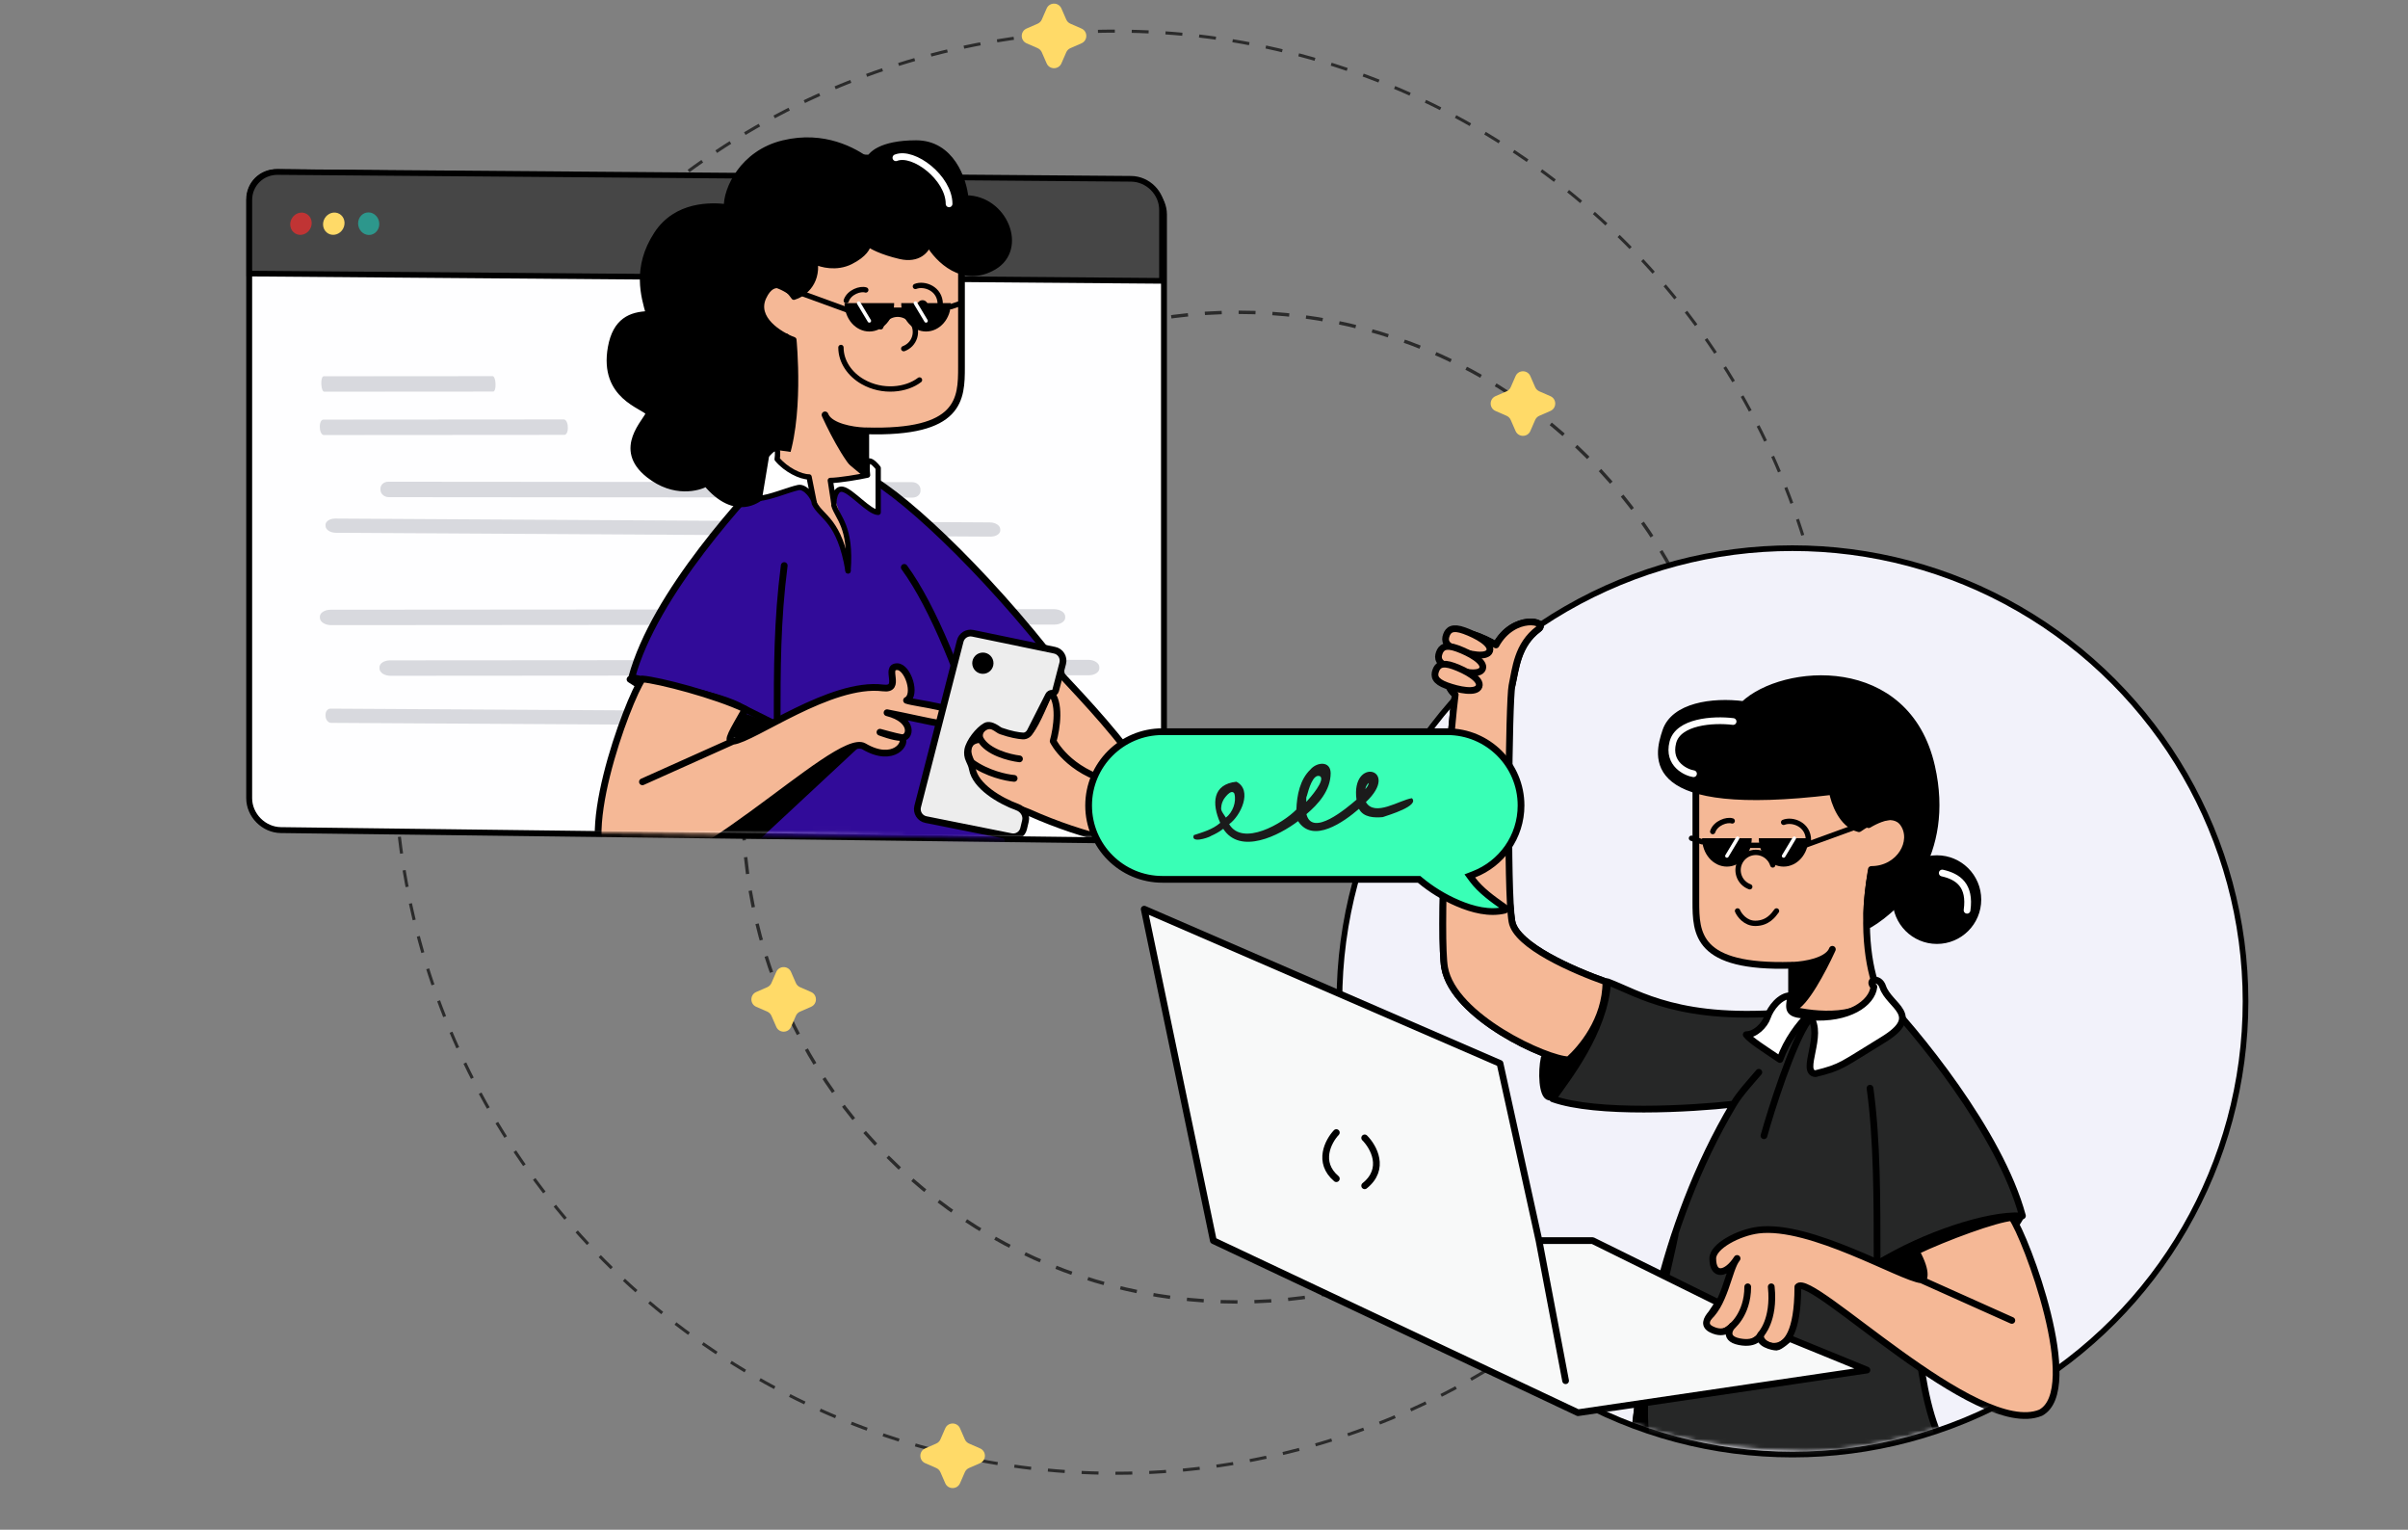 <svg width="570" height="362" viewBox="0 0 570 362" fill="none" xmlns="http://www.w3.org/2000/svg">
<rect x="0" y="0" width="570" height="362" fill="#808080" stroke="none"/>
<circle cx="293" cy="191" r="117.1" stroke="#2B2B2B" stroke-width="0.8" stroke-linejoin="round" stroke-dasharray="4 4"/>
<circle cx="264" cy="178" r="170.636" stroke="#2B2B2B" stroke-width="0.728" stroke-linejoin="round" stroke-dasharray="4 4"/>
<path d="M65.595 40.72C61.878 40.674 58.984 43.515 58.984 47.211L58.984 188.886C58.984 192.927 62.422 196.388 66.486 196.438L268.916 198.951C272.632 198.997 275.526 196.156 275.526 192.461L275.526 50.785C275.526 46.744 272.088 43.283 268.025 43.233L65.595 40.72Z" fill="#FEFEFF" stroke="black" stroke-width="1.399"/>
<path d="M133.467 99.257L76.522 99.299C76.039 99.299 75.675 100.052 75.709 100.979L75.719 101.271C75.752 102.198 76.17 102.95 76.653 102.949L133.598 102.907C134.08 102.906 134.444 102.154 134.411 101.227L134.401 100.935C134.367 100.008 133.949 99.256 133.467 99.257Z" fill="#A0A4AD" fill-opacity="0.4"/>
<path d="M116.614 89.013L76.613 89.043C76.275 89.043 76.027 89.795 76.06 90.723L76.071 91.014C76.104 91.942 76.406 92.694 76.744 92.693L116.745 92.663C117.084 92.663 117.332 91.911 117.298 90.984L117.288 90.692C117.254 89.765 116.953 89.013 116.614 89.013Z" fill="#A0A4AD" fill-opacity="0.4"/>
<path d="M215.926 114.098L91.902 113.997C90.851 113.996 90.026 114.748 90.058 115.675L90.068 115.967C90.1 116.894 90.977 117.647 92.027 117.647L216.051 117.749C217.101 117.75 217.927 116.998 217.895 116.071L217.885 115.779C217.853 114.852 216.976 114.099 215.926 114.098Z" fill="#A0A4AD" fill-opacity="0.4"/>
<path d="M234.315 123.623L79.36 122.714C78.048 122.706 77.017 123.393 77.058 124.249L77.07 124.517C77.111 125.373 78.207 126.072 79.519 126.08L234.474 126.989C235.786 126.997 236.817 126.31 236.776 125.455L236.764 125.186C236.723 124.33 235.627 123.631 234.315 123.623Z" fill="#A0A4AD" fill-opacity="0.4"/>
<path d="M249.455 144.156L78.281 144.284C76.831 144.285 75.683 145.038 75.716 145.966L75.727 146.257C75.76 147.185 76.962 147.936 78.412 147.934L249.586 147.806C251.035 147.805 252.184 147.053 252.15 146.125L252.14 145.834C252.107 144.906 250.904 144.155 249.455 144.156Z" fill="#A0A4AD" fill-opacity="0.4"/>
<path d="M257.623 156.146L92.301 156.27C90.9 156.271 89.793 157.024 89.826 157.951L89.836 158.243C89.87 159.17 91.031 159.921 92.432 159.92L257.754 159.796C259.154 159.795 260.262 159.042 260.228 158.115L260.218 157.823C260.185 156.896 259.023 156.145 257.623 156.146Z" fill="#A0A4AD" fill-opacity="0.4"/>
<path d="M159.561 168.171L78.231 167.694C77.543 167.69 77.017 168.38 77.058 169.236L77.07 169.504C77.111 170.36 77.702 171.056 78.39 171.06L159.72 171.538C160.408 171.542 160.934 170.852 160.894 169.996L160.881 169.727C160.841 168.872 160.25 168.175 159.561 168.171Z" fill="#A0A4AD" fill-opacity="0.4"/>
<path d="M274.416 66.457L275.058 66.462L275.058 65.823L275.058 49.659C275.058 45.686 271.728 42.345 267.736 42.313L65.731 40.705C61.977 40.675 59.017 43.597 59.017 47.334L59.017 64.045L59.017 64.742L59.718 64.748L274.416 66.457Z" fill="#464646" stroke="black" stroke-width="1.342"/>
<ellipse cx="71.241" cy="52.944" rx="2.677" ry="2.499" transform="rotate(-60.625 71.241 52.944)" fill="#C03434"/>
<ellipse cx="79.014" cy="52.934" rx="2.677" ry="2.499" transform="rotate(-60.625 79.014 52.934)" fill="#FFDA68"/>
<ellipse cx="87.275" cy="52.934" rx="2.677" ry="2.499" transform="rotate(78.739 87.275 52.934)" fill="#2D978C"/>
<mask id="mask0_10815_127297" style="mask-type:alpha" maskUnits="userSpaceOnUse" x="114" y="29" width="164" height="170">
<rect x="-0.892" y="-0.847" width="151.629" height="166.631" rx="7.183" transform="matrix(1 0.013 0.063 0.997 116.139 30.715)" fill="white" stroke="black" stroke-width="1.678"/>
</mask>
<g mask="url(#mask0_10815_127297)">
<path d="M185.636 107.82L203.678 112.016C211.77 115.07 232.933 134.685 250.975 158.182C253.213 165.508 241.154 175.75 238.387 184.615C235.343 194.37 241.44 202.988 241.44 216.491C228.433 211.876 204.937 214.393 196.126 218.589C189.077 221.946 172.489 219.428 165.077 217.75C173.133 213.386 175.566 184.743 175.566 167.4C170.531 164.463 157.944 162.365 149.552 160.267C154.923 140.463 176.405 117.33 185.636 107.82Z" fill="#310B99"/>
<path d="M175.566 167.4C170.531 164.463 157.944 162.365 149.552 160.267C154.923 140.463 176.405 117.33 185.636 107.82L203.678 112.016C211.77 115.07 232.933 134.685 250.975 158.182C253.213 165.508 241.154 175.75 238.387 184.615C235.343 194.37 241.44 202.988 241.44 216.491C228.433 211.876 204.937 214.393 196.126 218.589C189.077 221.946 172.489 219.428 165.077 217.75C173.133 213.386 175.566 184.743 175.566 167.4ZM175.566 167.4L183.958 171.596C183.958 158.182 183.958 146.841 185.636 133.834" stroke="black" stroke-width="1.594" stroke-linecap="round" stroke-linejoin="round"/>
<path d="M214.051 134.266C227.897 153.147 240.88 202.925 241.859 216.491" stroke="black" stroke-width="1.594" stroke-linecap="round" stroke-linejoin="round"/>
<path d="M149.133 160.76C157.926 166.218 171.791 178.3 183.539 172.455C172.644 168.167 150.51 159.824 149.133 160.76Z" fill="black" stroke="black" stroke-width="1.594" stroke-linecap="round" stroke-linejoin="round"/>
<path d="M202.304 176.643L172.094 204.755L173.772 195.944L202.304 176.643Z" fill="black" stroke="black" stroke-width="1.594" stroke-linecap="round" stroke-linejoin="round"/>
<circle cx="232.51" cy="158.182" r="2.517" fill="black"/>
<path d="M274.054 199.301C280.348 188.391 256.991 166.294 245.942 153.986L246.781 160.699L233.355 166.154L223.82 187.54C228.681 191.972 236.638 189.156 243.541 192.253C256.895 198.244 271.011 201.237 274.054 199.301Z" fill="#F5B896" stroke="black" stroke-width="1.594" stroke-linecap="round" stroke-linejoin="round"/>
<path d="M232.093 174.965C228.065 175.301 229.016 178.741 229.995 180.419C233.687 183.105 238.247 184.056 240.065 184.196M232.093 174.965C231.16 173.287 233.016 170.685 236.708 172.028C240.401 173.37 242.722 173.426 243.422 173.287C244.429 173.261 247.198 166.842 248.456 163.636C251.142 165.986 250.135 172.447 249.296 175.384C249.296 175.384 252.768 182.505 263.258 185.035M232.093 174.965C233.771 177.986 238.946 179.301 241.324 179.58" stroke="black" stroke-width="1.594" stroke-linecap="round" stroke-linejoin="round"/>
<path d="M212.374 157.762C209.19 157.762 213.633 163.374 209.017 162.797C196.658 161.252 178.352 174.885 173.469 175.422C171.721 175.614 173.494 173.018 176.406 167.82C169.357 164.463 155.847 160.957 152.07 160.677C148.714 165.293 135.171 201.398 145.241 206.853C160.346 213.146 197.981 172.786 204.518 176.631C211.651 180.827 215.007 175.555 213.329 174.533C215.427 174.944 216.686 170.349 209.972 168.659C220.714 170.735 227.059 172.867 227.898 170.349C227.898 167.412 216.989 166.573 214.588 165.734C217.105 164.475 214.891 157.762 212.374 157.762Z" fill="#F5B896"/>
<path d="M152.07 185.013L173.469 175.422M173.469 175.422C171.721 175.614 173.494 173.018 176.406 167.82C169.357 164.463 155.847 160.957 152.07 160.677C148.714 165.293 135.171 201.398 145.241 206.853C160.346 213.146 197.981 172.786 204.518 176.631C211.651 180.827 215.007 175.555 213.329 174.533M173.469 175.422C178.352 174.885 196.658 161.252 209.017 162.797C213.633 163.374 209.19 157.762 212.374 157.762C214.891 157.762 217.105 164.475 214.588 165.734C216.989 166.573 227.898 167.412 227.898 170.349C227.059 172.867 220.714 170.735 209.972 168.659C216.686 170.349 215.427 174.944 213.329 174.533M213.329 174.533C212.07 174.328 208.294 173.274 208.294 173.274C208.294 173.274 211.535 174.533 213.329 174.533Z" stroke="black" stroke-width="1.594" stroke-linecap="round" stroke-linejoin="round"/>
<path d="M217.224 190.852L227.293 151.695C227.628 150.394 228.926 149.585 230.242 149.857L249.632 153.869C251.043 154.161 251.922 155.575 251.558 156.969L249.886 163.377C249.782 163.777 249.421 164.056 249.008 164.056C248.666 164.056 248.353 164.248 248.198 164.553L243.889 173.037C243.54 173.724 242.889 174.209 242.119 174.161C241.009 174.091 239.275 173.797 236.984 172.996C236.744 172.912 236.517 172.784 236.31 172.637C234.877 171.616 233.944 171.476 233.336 171.802C231.636 172.713 229.406 175.573 229.071 177.473C228.934 178.245 229.03 179.122 229.41 179.884C229.743 180.551 230.042 181.265 230.176 181.999C230.912 186.019 236.527 189.447 240.863 191.021C242.192 191.503 243.066 192.882 242.738 194.258L242.3 196.1C241.986 197.418 240.685 198.251 239.357 197.985L219.169 193.948C217.753 193.665 216.865 192.251 217.224 190.852Z" fill="#EDEDED" stroke="black" stroke-width="1.594" stroke-linecap="round" stroke-linejoin="round"/>
<circle cx="232.656" cy="156.942" r="2.517" transform="rotate(-11.482 232.656 156.942)" fill="black"/>
<path d="M227.594 86.85V54.542C227.594 54.542 224.237 37.749 203.678 37.33C183.118 36.91 181.02 53.694 181.02 53.694C181.02 61.73 183.565 66.243 186.715 68.689C183.244 66.602 177.99 64.951 176.825 70.487C175.482 76.864 182.419 79.298 186.055 79.717C188.741 94.151 186.055 104.752 184.377 108.249C187.734 114.962 199.482 113.843 204.936 112.445V101.955C227.426 102.626 227.594 94.403 227.594 86.85Z" fill="#F5B896" stroke="black" stroke-width="1.594" stroke-linejoin="round"/>
<path d="M204.523 101.955C201.584 101.821 196.754 100.947 195.451 98.527C195.397 98.408 195.344 98.292 195.293 98.178C195.338 98.298 195.391 98.414 195.451 98.527C197.489 102.97 201.908 111.371 204.523 112.025V101.955Z" fill="black" stroke="black" stroke-width="1.594" stroke-linecap="round" stroke-linejoin="round"/>
<path d="M216.867 33.83C225.258 33.83 228.195 42.501 228.615 46.837C237.846 46.837 242.713 58.836 235.328 63.2C227.944 67.564 221.902 61.382 219.804 57.745C219.384 59.144 217.454 61.69 213.091 60.683C208.727 59.676 206.237 58.305 205.538 57.745C205.538 58.445 204.699 60.263 201.342 61.941C197.986 63.62 194.349 62.641 192.951 61.941C193.622 67.312 189.874 69.773 187.916 70.333C186.517 68.235 183.133 65.298 180.783 70.333C178.433 75.368 184.559 79.144 187.916 80.403C187.916 80.403 189.831 99.428 185.398 110.193C180.966 120.958 173.467 122.086 167.174 114.533C165.355 115.512 159.583 117.229 153.51 112.435C145.538 106.142 153.091 99.568 153.51 97.75C152.391 96.072 142.418 93.974 144.516 82.225C145.658 75.829 149.314 74.393 153.51 74.253C152.391 70.198 150.208 63.344 155.425 55.372C160.105 48.223 168.335 48.515 171.972 48.934C171.832 44.878 175.664 36.179 185.398 33.83C195.133 31.48 202.321 35.648 205.538 38.025C205.818 36.627 208.475 33.83 216.867 33.83Z" fill="black" stroke="black" stroke-width="1.259" stroke-linecap="round" stroke-linejoin="round"/>
<path d="M212.07 37.33C216.266 35.652 224.658 42.13 224.658 48.239" stroke="white" stroke-width="1.594" stroke-linecap="round" stroke-linejoin="round"/>
<path d="M216.688 67.781C218.785 66.942 222.562 68.285 222.562 71.977" stroke="black" stroke-width="1.259" stroke-linecap="round" stroke-linejoin="round"/>
<path d="M204.936 68.62C203.677 68.201 200.992 69.124 200.32 71.138" stroke="black" stroke-width="1.259" stroke-linecap="round" stroke-linejoin="round"/>
<path d="M199.062 82.226C199.062 85.582 201.16 88.585 204.23 90.339C208.929 93.025 214.586 92.296 217.656 89.92" stroke="black" stroke-width="1.259" stroke-linecap="round" stroke-linejoin="round"/>
<circle cx="1.259" cy="1.259" r="1.259" transform="matrix(-1 0 0 1 206.195 71.887)" fill="black"/>
<circle cx="1.259" cy="1.259" r="1.259" transform="matrix(-1 0 0 1 219.625 71.038)" fill="black"/>
<path d="M208.476 77.338C209.152 75.121 211.496 73.871 213.713 74.547C215.93 75.222 217.179 77.567 216.504 79.783C216.104 81.097 215.118 82.07 213.92 82.505" stroke="black" stroke-width="1.259" stroke-linecap="round" stroke-linejoin="round"/>
<path d="M213.75 73.414H211.233" stroke="black" stroke-width="1.259" stroke-linecap="round" stroke-linejoin="round"/>
<path d="M213.33 71.736C213.33 72.618 213.482 73.491 213.777 74.305C214.072 75.12 214.505 75.86 215.05 76.483C215.596 77.106 216.243 77.601 216.956 77.938C217.669 78.276 218.433 78.449 219.204 78.449C219.975 78.449 220.739 78.276 221.452 77.938C222.165 77.601 222.812 77.106 223.358 76.483C223.903 75.86 224.336 75.12 224.631 74.305C224.926 73.491 225.078 72.618 225.078 71.736L219.204 71.736H213.33Z" fill="black"/>
<path d="M199.908 71.736C199.908 72.618 200.06 73.491 200.355 74.305C200.65 75.12 201.083 75.86 201.628 76.483C202.174 77.106 202.822 77.601 203.534 77.938C204.247 78.276 205.011 78.449 205.782 78.449C206.554 78.449 207.317 78.276 208.03 77.938C208.743 77.601 209.39 77.106 209.936 76.483C210.481 75.86 210.914 75.12 211.209 74.305C211.504 73.491 211.656 72.618 211.656 71.736L205.782 71.736H199.908Z" fill="black"/>
<path d="M200.742 73.414L186.896 68.379" stroke="black" stroke-width="1.259" stroke-linecap="round" stroke-linejoin="round"/>
<path d="M225.076 72.575L227.594 71.736" stroke="black" stroke-width="1.259" stroke-linecap="round" stroke-linejoin="round"/>
<path d="M203.264 71.736L205.781 75.932" stroke="white" stroke-width="0.839" stroke-linecap="round" stroke-linejoin="round"/>
<path d="M216.686 71.736L219.203 75.932" stroke="white" stroke-width="0.839" stroke-linecap="round" stroke-linejoin="round"/>
<path d="M184.383 108.659V106.561L199.488 108.659L204.523 112.855L198.649 115.372L197.809 118.729L200.327 125.862V130.897L193.194 118.729L184.383 108.659Z" fill="#F5B896"/>
<path d="M199.483 115.792C197.805 115.456 197.385 117.89 197.385 119.148L196.546 113.694C198.56 113.694 203.539 112.854 205.358 112.435C205.218 111.316 205.106 109.078 205.777 109.078C206.448 109.078 207.455 110.197 207.875 110.757V121.246C205.777 121.246 201.581 116.211 199.483 115.792Z" fill="white" stroke="black" stroke-width="1.259" stroke-linecap="round" stroke-linejoin="round"/>
<path d="M192.643 118.501C192.727 118.741 192.773 118.962 192.773 119.149L192.643 118.501C192.161 117.116 190.426 115.086 188.996 115.372C186.898 115.792 181.864 117.89 179.766 117.89L181.444 107.82C181.864 107.26 182.871 106.142 183.542 106.142C184.213 106.142 184.101 107.54 183.961 108.659C186.059 111.177 189.5 112.855 191.514 112.855L192.643 118.501Z" fill="white"/>
<path d="M192.773 119.149C192.773 117.89 190.675 115.037 188.996 115.372C186.898 115.792 181.864 117.89 179.766 117.89L181.444 107.82C181.864 107.26 182.871 106.142 183.542 106.142C184.213 106.142 184.101 107.54 183.961 108.659C186.059 111.177 189.5 112.855 191.514 112.855L192.773 119.149ZM192.773 119.149C194.451 122.505 198.731 123.009 200.745 135.093" stroke="black" stroke-width="1.259" stroke-linecap="round" stroke-linejoin="round"/>
<path d="M197.384 119.568C198.224 122.505 201.58 124.603 200.741 135.093" stroke="black" stroke-width="1.259" stroke-linecap="round" stroke-linejoin="round"/>
</g>
<circle cx="424.3" cy="236.965" r="107.245" fill="#F2F2FA" stroke="black" stroke-width="1.342"/>
<mask id="mask1_10815_127297" style="mask-type:alpha" maskUnits="userSpaceOnUse" x="249" y="90" width="321" height="272">
<path d="M427.238 343.538C401.224 343.119 385.7 337.245 380.665 334.308L375.63 348.573L265.7 362L249.336 180.741L368.497 90.112L569.056 195.426L502.762 352.349L470.035 333.468C453.252 341.524 434.511 343.538 427.238 343.538Z" fill="#D9D9D9"/>
</mask>
<g mask="url(#mask1_10815_127297)">
<path d="M424.61 239.47C397.757 241.988 387.966 235.134 380.554 232.337C379.831 244.098 370.904 255.274 367.547 260.03C377.952 263.722 400.414 262.407 410.344 261.288C392.89 290.491 387.407 325.484 386.848 343.946C403.327 343.946 415.89 345.987 432.698 348.573C449.061 351.091 455.799 346.883 463.211 345.204C455.155 340.841 452.722 312.197 452.722 294.855C457.757 291.918 470.344 289.82 478.736 287.722C473.365 267.918 453.561 243.946 444.33 234.435L424.61 239.47Z" fill="#262727"/>
<path d="M452.722 294.855C457.757 291.918 470.344 289.82 478.736 287.722C473.365 267.918 453.561 243.946 444.33 234.435L424.61 239.47C397.757 241.988 387.966 235.134 380.554 232.337C379.831 244.098 370.904 255.274 367.547 260.03C377.952 263.722 400.414 262.407 410.344 261.288M452.722 294.855C452.722 312.197 455.155 340.841 463.211 345.204C455.799 346.883 449.061 351.091 432.698 348.573C415.89 345.987 403.327 343.946 386.848 343.946C387.407 325.484 392.89 290.491 410.344 261.288M452.722 294.855L444.33 299.051C444.33 283.538 444.33 269.692 442.652 257.512M410.344 261.288C411.695 258.939 414.799 255.566 416.334 253.748" stroke="black" stroke-width="1.594" stroke-linecap="round" stroke-linejoin="round"/>
<path d="M390.625 343.946C386.262 331.19 393.842 305.484 396.5 292.337C392.136 305.428 387.409 330.379 386.43 343.946H390.625Z" fill="black" stroke="black" stroke-width="1.594" stroke-linecap="round" stroke-linejoin="round"/>
<path d="M366.712 259.61C365.033 259.274 364.826 253.596 365.525 250.379C367.204 250.799 371.863 248.713 373.96 249.133C372.702 252.07 368.39 259.946 366.712 259.61Z" fill="black" stroke="black" stroke-width="1.594" stroke-linecap="round" stroke-linejoin="round"/>
<path d="M478.431 287.734C475.494 292.769 464.585 310.391 444.445 299.082C455.354 292.349 470.459 287.314 478.431 287.734Z" fill="black" stroke="black" stroke-width="1.594" stroke-linecap="round" stroke-linejoin="round"/>
<path d="M357.894 218.072C358.901 223.778 372.58 229.68 380.133 232.337C380.133 241.4 374.258 248.141 371.321 250.799C366.286 250.799 344.049 240.729 341.951 228.981C340.77 222.372 342.23 182.267 344.468 164.365C340.692 161.428 343.209 154.295 344.468 150.939C345.475 148.253 351.321 150.939 354.118 152.617C358.314 145.064 366.632 147.008 364.189 148.841C359.154 152.617 358.874 158.211 357.894 162.267C354.118 164.785 356.636 210.939 357.894 218.072Z" fill="#F5B896" stroke="black" stroke-width="1.594" stroke-linecap="round" stroke-linejoin="round"/>
<path d="M357.894 218.072C358.901 223.778 372.58 229.68 380.133 232.337C380.133 241.4 374.258 248.141 371.321 250.799C366.286 250.799 344.049 240.729 341.951 228.981C340.77 222.372 342.23 182.267 344.468 164.365C340.692 161.428 343.209 154.295 344.468 150.939C345.475 148.253 351.321 150.939 354.118 152.617C358.314 145.064 366.632 147.008 364.189 148.841C359.154 152.617 358.769 158.188 357.894 162.267C357.172 165.636 356.636 210.939 357.894 218.072Z" fill="#F5B896" stroke="black" stroke-width="1.594" stroke-linejoin="round"/>
<path d="M405.43 297.804C405.43 294.867 411.608 291.668 416.223 291.091C428.582 289.546 449.941 302.34 454.824 302.877C455.36 303.117 456.478 301.312 453.566 296.113C460.615 292.757 472.447 288.412 476.223 288.132C479.58 292.747 493.122 328.853 483.052 334.307C467.947 340.601 428.507 300.732 425.57 304.517C425.57 315.824 422.633 317.826 421.258 318.342C418.573 319.349 416.34 317.105 416.759 315.846C416.34 317.105 413.286 318.761 411.188 317.922C409.09 317.083 408.368 315.824 409.626 314.168C405.85 317.524 401.791 313.657 403.52 312.468C408.017 309.373 408.964 301.556 410.753 298.441C408.402 301.65 405.43 302.056 405.43 297.804Z" fill="#F5B896"/>
<path d="M409.626 314.168C405.85 317.524 401.791 313.657 403.52 312.468C408.367 309.133 409.09 300.312 411.188 297.804C408.786 301.58 405.43 302.323 405.43 297.804C405.43 294.867 411.608 291.668 416.223 291.091C428.582 289.546 449.941 302.34 454.824 302.877M409.626 314.168C408.368 315.824 409.09 317.083 411.188 317.922C413.286 318.761 416.34 317.105 416.759 315.846M409.626 314.168C409.626 314.168 413.705 311.23 413.705 304.517M416.759 315.846C416.34 317.105 418.573 319.349 421.258 318.342C422.633 317.826 425.57 315.824 425.57 304.517C428.507 300.732 467.947 340.601 483.052 334.307C493.122 328.853 479.58 292.747 476.223 288.132C472.447 288.412 460.615 292.757 453.566 296.113C456.478 301.312 455.36 303.117 454.824 302.877M416.759 315.846C416.759 315.846 420.115 312.468 419.276 304.517M476.223 312.468L454.824 302.877" stroke="black" stroke-width="1.594" stroke-linecap="round" stroke-linejoin="round"/>
<path d="M352.621 154.039C351.992 155.764 347.78 154.88 344.95 153.848C342.12 152.816 341.909 151.572 342.372 150.302C342.835 149.032 343.797 148.215 346.627 149.247C349.457 150.279 353.25 152.314 352.621 154.039Z" fill="#F5B896" stroke="black" stroke-width="1.594" stroke-linecap="round" stroke-linejoin="round"/>
<path d="M350.941 158.235C350.312 159.96 346.1 159.076 343.27 158.044C340.44 157.012 340.229 155.768 340.692 154.498C341.156 153.227 342.117 152.411 344.948 153.443C347.778 154.475 351.571 156.51 350.941 158.235Z" fill="#F5B896" stroke="black" stroke-width="1.594" stroke-linecap="round" stroke-linejoin="round"/>
<path d="M350.106 162.431C349.476 164.156 345.264 163.272 342.434 162.24C339.604 161.208 339.393 159.964 339.857 158.694C340.32 157.423 341.281 156.607 344.112 157.639C346.942 158.671 350.735 160.706 350.106 162.431Z" fill="#F5B896" stroke="black" stroke-width="1.594" stroke-linecap="round" stroke-linejoin="round"/>
<path d="M364.299 293.586L355.069 251.65L270.849 215.147L287.213 293.586L373.53 334.307L441.922 324.216L423.576 316.717C423.576 316.717 421.362 318.761 420.523 318.783C419.691 318.805 415.966 317.957 416.775 315.926C416.789 315.895 416.795 315.878 416.795 315.878C416.788 315.894 416.781 315.91 416.775 315.926C416.625 316.264 415.56 318.272 411.712 317.503C408.238 316.808 409.367 314.689 409.857 313.981C409.976 313.842 410.034 313.748 410.034 313.748C410.034 313.748 409.959 313.834 409.857 313.981C409.364 314.563 407.823 315.942 405.115 314.587C403.261 313.66 403.882 312.257 405.115 310.811C406.114 309.638 406.793 308.293 406.793 308.293L377.003 293.586H364.299Z" fill="#F8F9F9"/>
<path d="M364.3 293.586L355.069 251.65L270.849 215.147L287.213 293.586L373.53 334.307L441.922 324.216L423.576 316.717C423.576 316.717 421.362 318.761 420.523 318.783C419.684 318.805 415.908 317.944 416.795 315.878C416.795 315.878 415.908 318.342 411.712 317.503C407.516 316.663 410.034 313.748 410.034 313.748C410.034 313.748 408.471 316.265 405.115 314.587C403.261 313.66 403.882 312.257 405.115 310.811M364.3 293.586H377.003L406.793 308.293M364.3 293.586L370.593 326.733M406.793 308.293C406.793 308.293 406.114 309.638 405.115 310.811M406.793 308.293L405.115 310.811" stroke="black" stroke-width="1.594" stroke-linecap="round" stroke-linejoin="round"/>
<path d="M323.032 269.272C325.13 271.37 328.067 276.573 323.032 280.601" stroke="black" stroke-width="1.594" stroke-linecap="round" stroke-linejoin="round"/>
<path d="M316.322 268.014C314.422 270.034 311.763 275.044 316.322 278.923" stroke="black" stroke-width="1.594" stroke-linecap="round" stroke-linejoin="round"/>
<path d="M401.43 213.315V181.008C401.43 181.008 404.786 164.215 425.346 163.795C445.905 163.375 448.003 180.159 448.003 180.159C448.003 188.195 445.459 192.708 442.309 195.154C445.779 193.067 451.033 191.416 452.199 196.952C453.542 203.329 446.605 205.763 442.968 206.182C440.283 220.616 442.968 231.217 444.646 234.714C441.29 241.427 429.542 240.308 424.087 238.91V228.42C401.598 229.092 401.43 220.868 401.43 213.315Z" fill="#F5B896" stroke="black" stroke-width="1.594" stroke-linejoin="round"/>
<path d="M424.508 228.42C427.448 228.286 432.277 227.412 433.58 224.992C433.634 224.873 433.687 224.757 433.739 224.644C433.694 224.763 433.641 224.879 433.58 224.992C431.542 229.435 427.123 237.836 424.508 238.49V228.42Z" fill="black" stroke="black" stroke-width="1.594" stroke-linecap="round" stroke-linejoin="round"/>
<path d="M394.299 173.026C396.257 167.152 405.208 165.754 412.76 166.733C421.991 157.922 451.361 155.404 457.236 181.418C461.935 202.229 449.823 214.425 442.55 218.76C442.55 218.76 442.185 218.503 442.131 218.341C441.459 216.327 442.41 209.11 442.97 205.753C449.683 205.753 453.459 199.04 450.522 194.844C448.173 191.488 442.55 194.285 440.033 196.103C436.005 195.096 434.159 189.809 433.739 187.292C388.424 192.746 392.34 178.901 394.299 173.026Z" fill="black" stroke="black" stroke-width="1.594" stroke-linecap="round" stroke-linejoin="round"/>
<circle cx="458.49" cy="212.886" r="10.489" fill="black"/>
<path d="M459.75 206.593C463.526 207.432 466.463 209.53 465.624 215.404" stroke="white" stroke-width="1.594" stroke-linecap="round" stroke-linejoin="round"/>
<path d="M410.245 170.741C405.49 170.153 397.238 170.741 395.979 175.683C394.655 180.883 399.24 182.861 400.87 183.096" stroke="white" stroke-width="1.594" stroke-linecap="round" stroke-linejoin="round"/>
<path d="M419.633 204.684C418.958 202.467 416.613 201.218 414.396 201.893C412.18 202.569 410.93 204.913 411.606 207.13C412.006 208.443 412.992 209.417 414.19 209.852" stroke="black" stroke-width="1.259" stroke-linecap="round" stroke-linejoin="round"/>
<circle cx="422.634" cy="202.149" r="1.259" fill="black"/>
<circle cx="409.204" cy="201.3" r="1.259" fill="black"/>
<path d="M422.203 194.597C424.301 193.757 428.077 195.1 428.077 198.792" stroke="black" stroke-width="1.259" stroke-linecap="round" stroke-linejoin="round"/>
<path d="M410.037 194.267C408.779 193.847 406.093 194.77 405.422 196.784" stroke="black" stroke-width="1.259" stroke-linecap="round" stroke-linejoin="round"/>
<path d="M420.523 215.567C419.824 216.546 418.426 218.504 415.488 218.504C413.139 218.504 411.712 216.546 411.293 215.567" stroke="black" stroke-width="1.259" stroke-linecap="round" stroke-linejoin="round"/>
<path d="M414.234 200.042H416.752" stroke="black" stroke-width="1.259" stroke-linecap="round" stroke-linejoin="round"/>
<path d="M414.655 198.363C414.655 199.245 414.503 200.118 414.207 200.932C413.912 201.747 413.479 202.487 412.934 203.11C412.389 203.734 411.741 204.228 411.028 204.566C410.316 204.903 409.552 205.077 408.78 205.077C408.009 205.077 407.245 204.903 406.532 204.566C405.82 204.228 405.172 203.734 404.627 203.11C404.081 202.487 403.649 201.747 403.353 200.932C403.058 200.118 402.906 199.245 402.906 198.363L408.78 198.363H414.655Z" fill="black"/>
<path d="M428.076 198.363C428.076 199.245 427.924 200.118 427.629 200.932C427.334 201.747 426.901 202.487 426.356 203.11C425.81 203.734 425.163 204.228 424.45 204.566C423.737 204.903 422.974 205.077 422.202 205.077C421.431 205.077 420.667 204.903 419.954 204.566C419.242 204.228 418.594 203.734 418.049 203.11C417.503 202.487 417.07 201.747 416.775 200.932C416.48 200.118 416.328 199.245 416.328 198.363L422.202 198.363H428.076Z" fill="black"/>
<path d="M427.242 200.042L441.088 195.007" stroke="black" stroke-width="1.259" stroke-linecap="round" stroke-linejoin="round"/>
<path d="M402.908 199.203L400.391 198.363" stroke="black" stroke-width="1.259" stroke-linecap="round" stroke-linejoin="round"/>
<path d="M424.721 198.363L422.203 202.559" stroke="white" stroke-width="0.839" stroke-linecap="round" stroke-linejoin="round"/>
<path d="M411.299 198.363L408.781 202.559" stroke="white" stroke-width="0.839" stroke-linecap="round" stroke-linejoin="round"/>
<path d="M428.466 240.651C437.529 241.322 443.151 237.434 443.571 233.518C441.892 231.84 444.829 231.001 445.669 233.519C447.207 238.133 455.319 240.231 445.669 246.105C436.018 251.98 436.018 252.539 429.725 254.077C426.032 253.742 431.822 244.846 428.466 240.651Z" fill="white" stroke="black" stroke-width="1.594" stroke-linecap="round" stroke-linejoin="round"/>
<path d="M421.326 250.721C423.004 246.106 425.801 242.469 428.039 240.231C422.333 240.231 423.703 238.273 423.843 235.616C421.326 235.616 419.06 238.637 418.389 240.651C417.717 242.665 415.452 244.847 413.354 244.847C414.361 246.19 417.829 248.343 421.326 250.721Z" fill="white" stroke="black" stroke-width="1.594" stroke-linecap="round" stroke-linejoin="round"/>
<path d="M428.039 241.49C424.263 246.805 419.228 262.721 417.55 268.763" stroke="black" stroke-width="1.594" stroke-linecap="round" stroke-linejoin="round"/>
</g>
<path d="M336.131 208.275L335.91 208.09H335.621H275.168C265.504 208.09 257.688 200.273 257.688 190.627C257.688 185.795 259.645 181.43 262.808 178.267C265.971 175.104 270.336 173.147 275.168 173.147H342.586C352.232 173.147 360.049 180.963 360.049 190.61C360.049 194.319 358.893 197.769 356.92 200.593C354.945 203.418 352.151 205.634 348.892 206.902L347.921 207.28L348.54 208.119C350.476 210.737 353.376 212.783 355.867 214.541C356.067 214.682 356.264 214.821 356.458 214.959L356.464 214.963C356.502 214.989 356.52 215.01 356.527 215.019C356.534 215.029 356.535 215.033 356.535 215.034C356.536 215.035 356.542 215.057 356.525 215.106C356.507 215.157 356.469 215.22 356.408 215.276C356.349 215.331 356.283 215.365 356.223 215.381C352.584 216.274 348.571 215.248 345.032 213.727L345.031 213.726C341.845 212.363 338.807 210.507 336.131 208.275Z" fill="#39FFB6" stroke="black" stroke-width="1.594"/>
<path d="M286.619 197.833C287.647 197.382 288.655 196.84 289.555 196.134C293.578 202.365 302.797 197.73 307.27 194.313C310.783 199.746 318.143 194.487 321.686 191.407C322.733 193.474 325.366 193.546 327.324 193.361C328.694 192.881 336.073 190.711 334.214 188.89C331.297 189.31 325.415 193.402 323.321 189.801C331.747 181.881 319.69 178.935 321.099 189.238C318.77 191.243 310.607 198.181 309.247 192.666C312.065 190.282 314.982 187.048 314.982 182.935C314.923 179.937 311.625 180.367 310.186 182.106C307.72 184.45 306.976 188.194 306.868 191.571C303.619 194.896 294.155 200.38 290.955 195.029C293.666 193.106 296.582 186.997 292.677 184.992C287.02 185.575 286.795 190.169 288.841 194.722C287.03 196.298 284.769 196.912 282.587 197.628C281.804 199.582 285.748 198.355 286.638 197.843L286.619 197.833ZM323.36 186.117C323.556 185.851 323.693 185.442 323.957 185.278C323.976 185.882 323.516 186.312 323.193 186.762C323.233 186.537 323.281 186.322 323.36 186.117ZM309.364 188.286C309.756 186.864 310.793 183.017 312.437 183.682C313.866 184.511 310.118 188.829 309.217 189.76C309.237 189.269 309.11 188.737 309.364 188.276L309.364 188.286ZM289.672 189.146C289.672 189.146 291.415 186.465 292.188 187.795C292.726 189.78 291.796 192.246 290.181 193.484C288.97 191.69 288.958 191.721 289.148 190.496C289.236 189.934 289.672 189.146 289.672 189.146Z" fill="#1B1B1B"/>
<path d="M358.751 89.004C359.417 87.478 361.583 87.478 362.249 89.004L363.393 91.622C363.586 92.063 363.937 92.414 364.378 92.607L366.996 93.751C368.522 94.418 368.522 96.582 366.996 97.249L364.378 98.393C363.937 98.586 363.586 98.937 363.393 99.378L362.249 101.996C361.583 103.522 359.417 103.522 358.751 101.996L357.607 99.378C357.414 98.937 357.063 98.586 356.622 98.393L354.004 97.249C352.478 96.582 352.478 94.418 354.004 93.751L356.622 92.607C357.063 92.414 357.414 92.063 357.607 91.622L358.751 89.004Z" fill="#FFDA68"/>
<path d="M183.751 230.004C184.417 228.478 186.583 228.478 187.249 230.004L188.393 232.622C188.586 233.063 188.937 233.414 189.378 233.607L191.996 234.751C193.522 235.417 193.522 237.583 191.996 238.249L189.378 239.393C188.937 239.586 188.586 239.937 188.393 240.378L187.249 242.996C186.583 244.522 184.417 244.522 183.751 242.996L182.607 240.378C182.414 239.937 182.063 239.586 181.622 239.393L179.004 238.249C177.478 237.583 177.478 235.417 179.004 234.751L181.622 233.607C182.063 233.414 182.414 233.063 182.607 232.622L183.751 230.004Z" fill="#FFDA68"/>
<path d="M223.751 338.004C224.417 336.478 226.583 336.478 227.249 338.004L228.393 340.622C228.586 341.063 228.937 341.414 229.378 341.607L231.996 342.751C233.522 343.417 233.522 345.583 231.996 346.249L229.378 347.393C228.937 347.586 228.586 347.937 228.393 348.378L227.249 350.996C226.583 352.522 224.417 352.522 223.751 350.996L222.607 348.378C222.414 347.937 222.063 347.586 221.622 347.393L219.004 346.249C217.478 345.583 217.478 343.417 219.004 342.751L221.622 341.607C222.063 341.414 222.414 341.063 222.607 340.622L223.751 338.004Z" fill="#FFDA68"/>
<path d="M247.751 2.004C248.417 0.478 250.583 0.478 251.249 2.004L252.393 4.622C252.586 5.063 252.937 5.414 253.378 5.607L255.996 6.751C257.522 7.417 257.522 9.583 255.996 10.249L253.378 11.393C252.937 11.586 252.586 11.937 252.393 12.378L251.249 14.996C250.583 16.522 248.417 16.522 247.751 14.996L246.607 12.378C246.414 11.937 246.063 11.586 245.622 11.393L243.004 10.249C241.478 9.583 241.478 7.417 243.004 6.751L245.622 5.607C246.063 5.414 246.414 5.063 246.607 4.622L247.751 2.004Z" fill="#FFDA68"/>
</svg>
